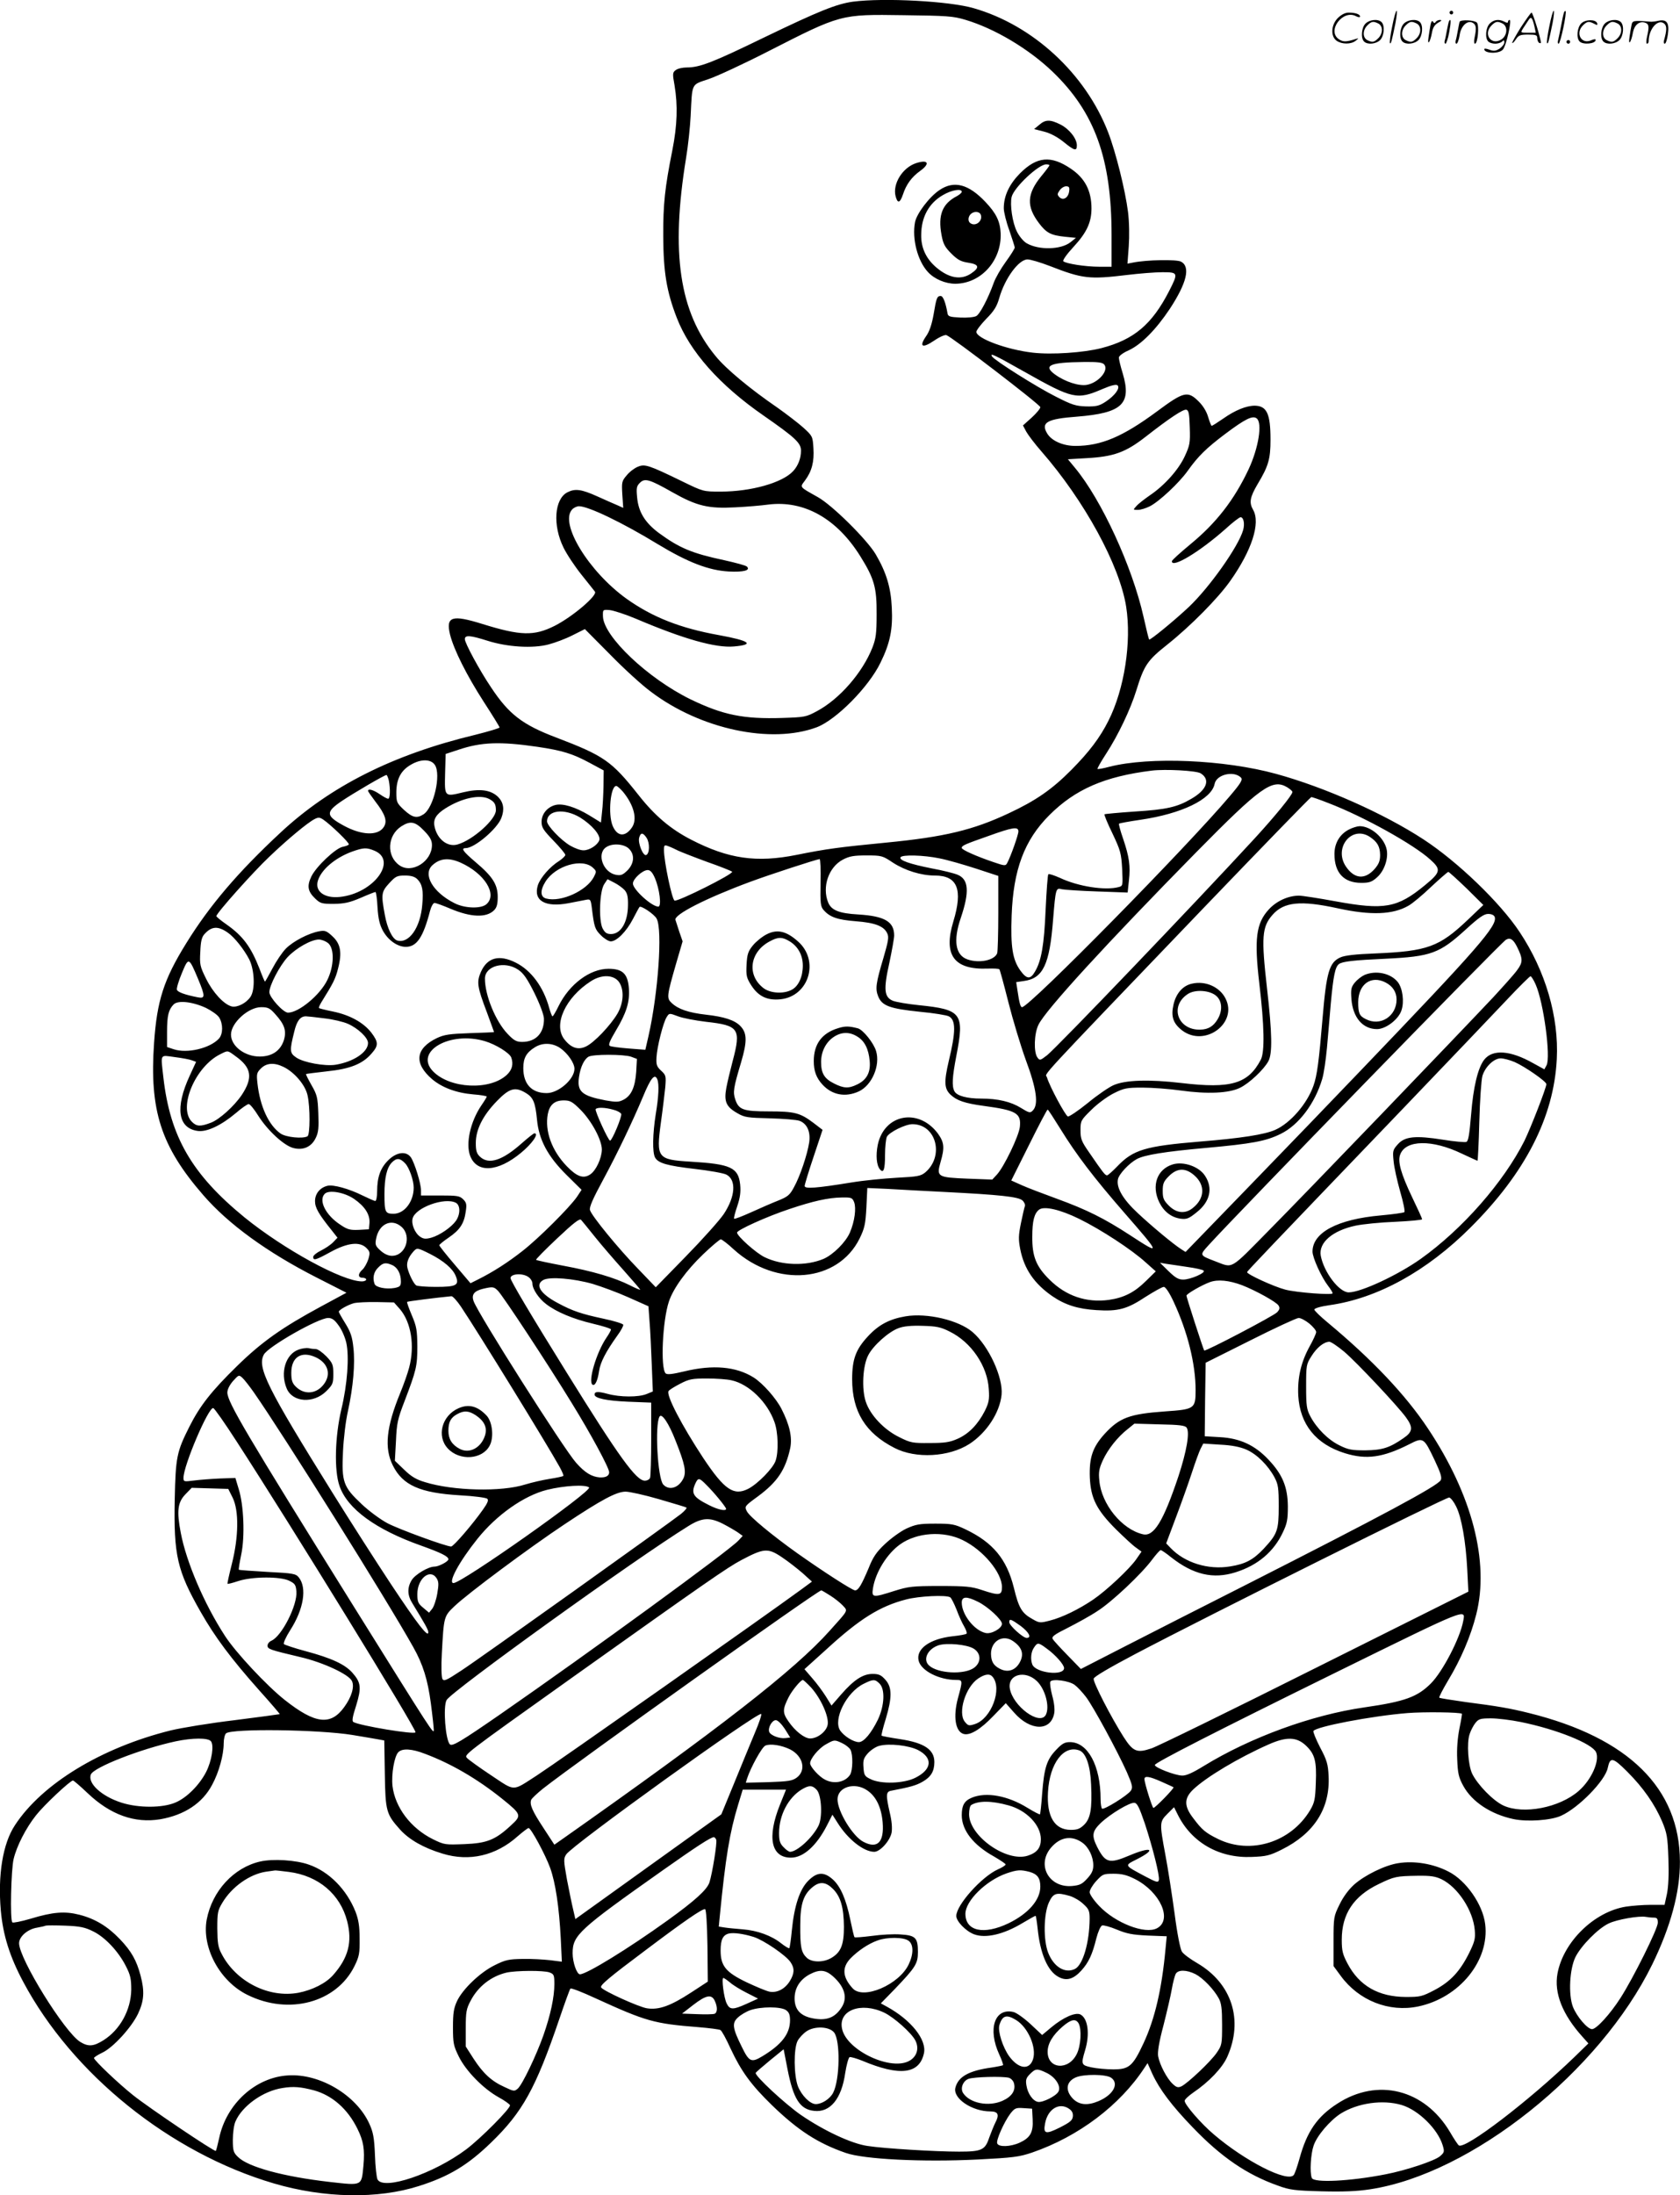 <svg version="1.0" xmlns="http://www.w3.org/2000/svg"
  viewBox="0 0 919.591 1200.752"
 preserveAspectRatio="xMidYMid meet">
<g transform="translate(-0.556,1200.903) scale(0.1,-0.1)"
fill="#000000" stroke="none">
<path d="M4675 12000 c-92 -13 -186 -51 -485 -195 -284 -138 -354 -165 -425
-165 -23 0 -50 -6 -60 -14 -18 -13 -19 -19 -7 -85 18 -108 15 -216 -12 -353
-41 -205 -51 -295 -50 -473 1 -193 18 -300 74 -444 72 -186 234 -368 475 -535
174 -121 205 -150 205 -192 0 -42 -16 -83 -43 -112 -59 -64 -231 -112 -397
-112 -95 0 -95 0 -210 56 -185 90 -205 96 -243 80 -18 -7 -46 -28 -61 -47 -27
-31 -28 -38 -24 -106 l5 -72 -31 14 c-17 7 -67 29 -111 49 -87 39 -121 44
-164 22 -71 -37 -81 -180 -21 -302 18 -37 62 -103 98 -148 35 -44 69 -86 74
-93 16 -20 -123 -138 -220 -187 -113 -57 -187 -55 -396 10 -167 52 -201 41
-177 -58 21 -83 90 -221 184 -367 48 -74 87 -137 87 -141 0 -4 -60 -22 -132
-40 -451 -108 -796 -282 -1069 -537 -230 -214 -386 -396 -515 -605 -122 -197
-159 -312 -175 -542 -26 -371 37 -567 270 -835 137 -158 349 -312 620 -450
l163 -83 -139 -75 c-213 -115 -324 -193 -461 -327 -139 -136 -202 -216 -260
-331 -69 -137 -75 -166 -80 -396 -6 -307 13 -391 142 -617 78 -137 166 -255
319 -427 64 -71 115 -131 114 -132 -2 -1 -113 -16 -247 -33 -135 -16 -292 -42
-350 -56 -379 -94 -705 -292 -853 -519 -66 -100 -94 -271 -77 -466 12 -135 49
-252 122 -389 270 -507 805 -937 1373 -1104 276 -81 569 -86 794 -14 164 52
267 114 394 237 173 167 245 297 374 676 30 88 57 163 61 167 4 4 66 -20 137
-53 276 -126 320 -139 562 -158 61 -5 116 -12 122 -16 7 -3 32 -49 56 -102 58
-124 112 -198 226 -309 143 -138 251 -208 404 -261 100 -35 419 -51 723 -36
194 10 226 14 297 38 253 87 481 258 616 465 l16 24 26 -58 c39 -85 107 -175
220 -292 157 -164 298 -260 468 -320 65 -24 93 -27 239 -31 118 -3 194 0 265
11 555 84 1258 644 1545 1231 100 205 152 396 151 560 0 402 -281 679 -826
814 -104 26 -175 38 -346 60 -77 11 -142 21 -145 24 -3 3 19 45 48 94 70 116
124 242 154 361 73 287 -22 654 -264 1017 -123 185 -304 376 -549 580 -40 33
-73 65 -73 71 0 7 34 17 83 24 262 37 533 186 772 425 299 298 456 603 472
921 12 231 -62 483 -204 696 -107 161 -339 384 -526 506 -216 141 -540 285
-806 358 -284 78 -694 95 -913 39 -33 -9 -62 -14 -65 -12 -2 3 19 40 47 83 66
101 134 244 166 348 42 136 60 163 170 250 128 102 278 254 344 348 118 167
166 316 125 388 -23 40 -18 69 25 142 59 98 70 137 70 242 0 142 -20 185 -86
186 -47 0 -108 -25 -172 -70 -32 -22 -60 -40 -64 -40 -3 0 -11 21 -19 47 -8
29 -27 61 -51 85 -61 61 -82 56 -229 -53 -188 -139 -306 -189 -447 -189 -68 0
-131 28 -155 69 -35 59 0 79 163 91 248 20 301 69 251 237 -12 38 -21 77 -21
86 0 9 22 26 54 40 69 32 149 113 225 227 93 142 114 230 61 258 -25 13 -187
10 -262 -5 l-31 -6 7 94 c4 56 3 133 -4 189 -15 118 -67 328 -109 436 -124
320 -411 585 -735 678 -132 39 -492 58 -661 36z m614 -99 c161 -48 346 -158
478 -284 231 -222 323 -475 323 -894 l0 -173 -68 0 c-75 0 -182 17 -196 30 -5
5 19 39 57 80 71 77 97 133 97 209 0 97 -36 166 -114 218 -108 73 -185 66
-277 -26 -59 -60 -89 -123 -89 -191 0 -20 13 -74 30 -120 16 -47 30 -90 30
-95 0 -6 -22 -41 -49 -78 -27 -37 -57 -89 -66 -115 -31 -86 -76 -172 -96 -182
-11 -6 -50 -10 -87 -8 -58 3 -67 6 -70 23 -10 58 -24 95 -37 95 -20 0 -24 -9
-39 -100 -10 -56 -23 -95 -42 -121 -39 -57 -20 -67 45 -23 29 20 59 33 67 30
34 -13 514 -381 514 -394 0 -8 -21 -33 -47 -57 l-48 -43 18 -34 c10 -18 47
-67 83 -108 235 -269 428 -622 464 -850 30 -193 -10 -451 -97 -623 -46 -92
-105 -170 -202 -268 -107 -108 -195 -169 -345 -239 -194 -91 -350 -129 -671
-160 -257 -25 -325 -34 -489 -67 -220 -44 -373 -22 -577 83 -113 58 -200 132
-288 244 -148 187 -189 215 -451 315 -185 70 -259 127 -357 275 -64 95 -143
242 -143 263 0 24 30 21 125 -9 107 -34 247 -43 333 -20 35 9 94 31 131 50
l68 34 138 -139 c75 -77 176 -169 224 -204 271 -205 657 -287 907 -194 106 40
284 219 349 353 53 108 68 183 62 301 -5 111 -30 193 -88 292 -48 81 -238 269
-317 313 -103 58 -99 52 -70 91 37 50 51 102 46 177 -4 64 -5 66 -54 111 -28
25 -93 75 -144 111 -146 100 -282 212 -338 282 -198 240 -246 564 -161 1083
11 66 22 170 25 230 9 183 2 169 97 201 45 15 192 83 327 152 400 204 396 203
740 198 238 -3 272 -5 339 -25z m461 -796 c0 -3 -20 -30 -45 -60 -79 -97 -82
-165 -12 -257 40 -53 65 -66 142 -74 l60 -6 -30 -24 c-52 -41 -172 -44 -239
-6 -18 10 -41 38 -54 64 -25 49 -39 148 -29 190 13 52 147 178 189 178 10 0
18 -2 18 -5z m108 -141 c-4 -36 -32 -54 -53 -34 -13 14 -13 18 1 38 8 12 24
22 35 22 16 0 20 -6 17 -26z m-106 -410 c180 -70 216 -74 423 -49 66 8 153 15
193 15 87 0 88 -3 37 -103 -94 -183 -193 -266 -370 -312 -97 -25 -273 -37
-376 -25 -142 16 -309 78 -309 114 0 8 24 40 54 71 43 43 58 68 71 113 31 109
107 212 155 212 16 0 70 -16 122 -36z m-140 -578 c266 -150 288 -155 428 -95
49 21 76 27 83 20 15 -15 -15 -56 -65 -89 -35 -23 -51 -27 -107 -26 -57 2 -77
8 -167 54 -104 52 -335 198 -348 219 -14 22 11 10 176 -83z m438 39 c26 -32
-31 -99 -95 -111 -43 -8 -120 17 -175 57 -67 49 -27 66 156 68 78 1 104 -2
114 -14z m468 -344 c3 -86 0 -98 -27 -157 -34 -74 -111 -160 -191 -214 -30
-21 -64 -47 -74 -59 -19 -21 -19 -21 8 -21 15 0 44 9 66 20 51 26 160 128 207
194 57 80 101 123 203 200 113 85 153 104 175 86 31 -26 10 -159 -44 -276 -80
-170 -178 -296 -322 -414 -54 -45 -99 -85 -99 -91 0 -40 152 51 295 178 38 35
75 63 81 63 17 0 24 -36 14 -71 -26 -90 -184 -313 -297 -420 -81 -76 -212
-183 -217 -178 -3 2 -16 58 -31 124 -62 276 -231 642 -376 816 l-38 46 102 6
c147 8 213 31 322 116 132 103 206 152 224 149 13 -3 17 -21 19 -97z m-2831
-355 c133 -75 196 -90 343 -82 63 3 144 10 180 15 196 25 376 -76 505 -283 76
-122 90 -171 89 -316 0 -106 -4 -134 -23 -183 -54 -137 -180 -282 -304 -348
-59 -32 -68 -33 -188 -37 -214 -7 -326 16 -504 102 -233 114 -475 343 -479
453 -1 38 -1 38 37 35 20 -2 86 -23 145 -48 261 -111 436 -160 535 -151 115
10 88 31 -82 62 -212 38 -364 98 -506 199 -206 148 -368 411 -298 488 9 10 26
18 38 18 51 0 237 -89 432 -208 164 -99 278 -143 388 -149 81 -4 120 6 99 27
-6 6 -62 21 -125 35 -174 37 -244 66 -356 148 -77 57 -113 116 -120 196 -5 50
-3 61 15 79 27 27 52 20 179 -52z m-739 -1392 c135 -20 191 -37 284 -87 l78
-42 -1 -85 c-1 -47 -4 -111 -8 -142 l-6 -58 -65 40 c-75 45 -144 66 -184 56
-44 -11 -76 -49 -76 -92 0 -31 9 -45 65 -103 36 -37 65 -72 65 -78 0 -6 -15
-20 -32 -32 -51 -31 -104 -92 -118 -133 -27 -85 39 -124 169 -99 36 7 78 15
93 18 25 5 27 3 33 -43 13 -107 17 -118 50 -151 18 -18 42 -33 54 -33 32 0 85
53 121 122 18 35 34 64 36 66 7 10 82 -40 94 -64 33 -61 8 -410 -45 -643 l-17
-74 -91 7 c-50 4 -96 10 -103 14 -10 5 -1 27 31 81 60 100 78 159 73 233 -6
81 -34 108 -112 108 -101 0 -214 -84 -273 -204 -15 -31 -30 -56 -33 -56 -3 0
-11 20 -18 45 -31 115 -99 207 -184 249 -90 45 -155 28 -190 -51 -24 -55 -21
-80 33 -222 21 -58 39 -106 39 -107 0 -1 -60 -4 -132 -6 -113 -4 -140 -8 -181
-27 -118 -57 -127 -138 -26 -225 55 -46 132 -75 225 -83 41 -3 74 -9 74 -12 0
-3 -14 -26 -30 -49 -60 -89 -86 -208 -61 -275 37 -96 151 -89 278 16 61 50
101 107 74 107 -5 0 -36 -25 -70 -55 -106 -94 -180 -118 -228 -73 -18 17 -23
32 -23 75 0 74 39 151 116 230 69 71 100 79 159 43 40 -24 51 -53 60 -145 10
-109 58 -200 161 -302 l83 -82 -25 -38 c-39 -57 -209 -227 -299 -297 -79 -62
-160 -114 -242 -155 l-42 -21 -85 100 c-48 56 -86 104 -86 108 1 4 24 23 52
42 60 41 84 76 93 142 6 39 4 49 -14 67 -19 19 -33 21 -126 21 l-105 0 0 29
c0 37 -35 149 -55 179 -26 37 -79 30 -125 -16 -42 -42 -60 -92 -60 -169 0 -30
-5 -53 -10 -53 -6 0 -37 14 -70 30 -72 36 -160 61 -192 53 -41 -10 -68 -43
-68 -84 0 -36 19 -70 94 -163 l29 -37 -23 -24 c-13 -14 -43 -34 -67 -46 -23
-11 -43 -27 -43 -35 0 -22 15 -17 97 28 92 50 158 57 194 21 20 -20 21 -26 11
-61 -7 -21 -21 -47 -32 -57 -26 -23 -26 -45 0 -45 11 0 20 -4 20 -10 0 -5 -10
-10 -23 -10 -107 0 -427 175 -644 351 -287 235 -406 440 -443 764 -15 134 -21
123 62 112 40 -5 83 -13 95 -18 l22 -8 -35 -76 c-81 -175 -65 -287 44 -302 50
-7 128 30 209 98 31 27 63 49 70 49 7 0 31 -29 53 -65 52 -81 139 -161 190
-175 55 -15 101 6 124 55 15 30 17 57 14 134 -3 87 -7 102 -37 154 -18 32 -32
59 -30 61 2 2 54 8 114 15 126 13 195 40 244 97 39 44 39 62 -1 115 -43 55
-117 96 -209 115 -40 8 -75 17 -77 19 -3 2 4 18 14 34 63 101 76 126 90 182
23 88 14 136 -31 177 -32 30 -41 33 -73 27 -58 -11 -141 -54 -181 -94 -20 -20
-53 -69 -74 -109 -21 -39 -39 -72 -41 -72 -2 0 -16 33 -31 73 -46 117 -90 176
-176 237 -33 23 -59 44 -59 48 0 16 202 242 289 324 98 94 211 188 249 207 19
10 28 10 47 -3 40 -27 145 -128 140 -136 -2 -4 -18 -10 -34 -13 -39 -8 -145
-108 -171 -162 -25 -52 -20 -82 21 -121 28 -27 37 -29 102 -29 58 1 86 7 147
33 41 18 77 32 81 32 3 0 9 -38 11 -84 4 -63 12 -95 29 -127 29 -53 80 -89
126 -89 60 0 95 52 133 198 6 23 17 42 24 42 8 0 46 -14 86 -31 113 -48 198
-51 240 -9 15 15 20 34 20 73 0 68 -28 112 -122 191 -68 58 -81 76 -53 76 48
0 172 105 195 165 18 47 12 85 -18 115 -40 39 -101 47 -192 25 -102 -25 -101
-25 -98 102 l3 108 70 23 c125 42 227 46 433 16z m-562 -99 c35 -53 -6 -233
-62 -270 -37 -24 -61 -18 -107 24 -40 38 -42 42 -42 98 1 73 26 119 81 150 55
32 109 30 130 -2z m4192 -46 c54 -34 34 -90 -51 -139 -78 -46 -136 -59 -311
-70 -88 -6 -162 -13 -165 -15 -2 -3 17 -50 44 -105 44 -93 48 -108 53 -194 4
-91 4 -93 -19 -99 -73 -20 -222 3 -321 50 -32 14 -61 24 -64 20 -4 -3 -10 -91
-15 -194 -8 -191 -23 -279 -58 -338 -25 -44 -45 -43 -80 5 -43 60 -54 129 -48
300 9 253 70 414 206 550 142 142 303 212 561 244 74 9 245 0 268 -15z m220
-23 c11 -11 2 -28 -61 -102 -231 -274 -1097 -1154 -1137 -1154 -9 0 -15 24
-25 91 l-7 46 41 6 c106 14 142 89 161 337 14 170 15 174 48 165 15 -3 102 -9
194 -12 l166 -6 7 66 c9 79 2 129 -32 229 -15 43 -25 80 -22 82 2 2 55 12 117
21 226 33 389 112 406 196 10 52 105 74 144 35z m-4664 -17 c9 -47 7 -99 -4
-99 -5 0 -26 11 -46 25 -35 24 -64 32 -64 18 0 -3 18 -29 40 -58 55 -71 67
-108 46 -140 -32 -49 -122 -45 -219 8 -99 54 -100 74 -10 135 64 43 233 142
244 142 3 0 9 -14 13 -31z m4917 -36 c16 -10 29 -21 29 -26 0 -16 -94 -131
-205 -252 -336 -365 -1083 -1144 -1138 -1188 -38 -29 -40 -30 -53 -12 -21 29
-18 131 6 179 38 80 377 449 865 945 351 356 415 402 496 354z m-3636 -24 c61
-74 81 -152 49 -197 -37 -53 -80 -49 -105 10 -26 63 -12 218 20 218 5 0 21
-14 36 -31z m-732 -40 c29 -16 37 -28 37 -62 0 -50 -126 -163 -210 -187 -55
-16 -112 29 -126 99 -8 39 9 66 59 98 90 57 189 78 240 52z m4595 -23 c191
-73 466 -226 557 -309 60 -54 57 -69 -31 -141 -150 -123 -220 -136 -488 -87
-92 17 -183 31 -200 31 -58 0 -123 -29 -165 -75 -70 -76 -81 -161 -52 -408 27
-226 30 -371 8 -414 -69 -132 -163 -160 -433 -128 -179 21 -309 17 -374 -12
-25 -11 -88 -54 -140 -97 -52 -42 -101 -75 -109 -74 -13 3 -100 164 -115 215
-8 25 -83 -55 859 927 319 332 584 605 588 605 4 1 47 -14 95 -33z m-4098 -78
c65 -40 115 -98 106 -125 -10 -27 -55 -56 -88 -55 -16 0 -48 12 -72 26 -51 30
-126 109 -126 132 0 62 94 73 180 22z m-853 -73 c33 -34 43 -53 43 -78 0 -90
-110 -159 -178 -111 -72 50 -67 163 10 213 50 32 76 27 125 -24z m3253 -4 c0
-18 -42 -137 -61 -172 -9 -17 -13 -17 -77 5 -94 32 -172 67 -172 77 0 13 17
20 145 65 136 49 165 53 165 25z m-2035 -35 c18 -28 17 -87 -3 -94 -17 -5 -45
65 -38 94 8 31 21 30 41 0z m-98 -58 c34 -32 31 -81 -7 -120 -26 -25 -36 -29
-63 -24 -70 13 -106 114 -55 150 33 24 97 20 125 -6z m271 -12 c15 -7 86 -35
157 -61 72 -25 134 -50 138 -54 11 -11 -297 -165 -315 -158 -14 5 -58 214 -58
276 0 28 2 30 25 21 14 -5 37 -16 53 -24z m-1663 0 c129 -54 -5 -234 -189
-253 -85 -9 -139 31 -120 90 19 60 94 124 187 158 63 22 78 23 122 5z m2839
-66 c67 -43 154 -70 229 -70 124 0 154 -76 101 -251 -56 -184 3 -265 188 -258
32 1 61 0 64 -4 3 -3 25 -84 49 -179 24 -95 67 -238 96 -318 59 -158 70 -243
38 -275 -14 -15 -20 -14 -65 14 -55 34 -126 51 -218 51 -77 0 -133 15 -146 40
-15 28 -12 77 10 192 46 235 30 255 -205 279 -60 6 -124 17 -142 24 -48 20
-52 62 -19 209 14 67 26 133 26 148 0 76 -52 106 -195 115 -107 6 -148 23
-166 65 -35 85 2 194 80 235 36 19 60 23 129 23 83 0 88 -1 146 -40z m254 24
c42 -8 132 -34 200 -56 l122 -40 0 -203 c0 -112 -3 -211 -6 -220 -15 -39 -98
-56 -162 -34 -67 23 -80 103 -37 228 48 142 43 210 -17 235 -18 8 -82 24 -142
35 -121 24 -181 45 -171 61 9 15 126 12 213 -6z m-2620 -24 c130 -59 201 -172
141 -226 -29 -27 -120 -24 -176 5 -119 60 -175 158 -120 208 42 38 90 42 155
13z m1969 -109 c-2 -116 0 -131 18 -151 34 -38 75 -52 175 -60 106 -8 154 -27
172 -66 10 -20 6 -43 -20 -132 -43 -144 -46 -172 -29 -214 21 -51 64 -66 226
-83 77 -7 149 -19 160 -25 39 -20 39 -83 0 -244 -27 -116 -25 -152 10 -185 34
-32 78 -47 181 -61 179 -24 206 -40 198 -115 -6 -51 -86 -217 -125 -260 l-26
-28 -135 5 c-166 7 -171 10 -148 91 23 79 20 107 -14 155 -106 143 -295 108
-330 -62 -11 -56 -7 -110 12 -133 20 -24 28 -1 28 78 0 44 5 89 10 100 14 26
102 69 140 69 130 0 176 -174 70 -264 -25 -20 -41 -23 -156 -29 -71 -4 -183
-15 -249 -26 -191 -31 -255 -36 -255 -19 0 7 22 80 49 160 l49 147 -51 39
c-72 54 -102 62 -244 62 -140 0 -164 9 -183 66 -13 39 -10 62 32 202 34 115
33 160 -3 198 -31 33 -90 52 -190 63 -95 11 -151 30 -187 64 -28 26 -27 37 24
214 l36 123 -18 52 c-9 29 -19 58 -21 65 -11 28 164 118 410 209 105 39 360
122 379 124 4 0 7 -58 5 -129z m-1244 80 c18 -17 18 -20 3 -49 -39 -75 -179
-139 -260 -118 -33 8 -35 44 -5 92 55 89 205 132 262 75z m337 -54 c26 -60 38
-157 19 -157 -36 0 -139 94 -139 126 0 26 53 74 81 74 14 0 26 -13 39 -43z
m4443 -57 l92 -91 -86 -82 c-155 -147 -220 -171 -504 -183 -109 -4 -170 -11
-193 -22 -60 -27 -76 -80 -97 -332 -20 -237 -30 -314 -50 -370 -35 -99 -126
-204 -209 -241 -59 -26 -188 -46 -411 -64 -302 -25 -367 -45 -454 -136 -26
-27 -51 -49 -56 -49 -11 1 -22 15 -96 123 -44 63 -49 76 -49 124 0 52 2 55 60
112 33 33 88 73 122 90 56 28 70 31 157 31 53 0 148 -7 211 -16 144 -20 262
-15 323 15 50 24 130 99 155 145 23 41 21 154 -7 398 -32 281 -28 337 30 403
62 71 154 80 356 36 183 -40 303 -35 388 14 22 12 78 59 125 104 47 44 89 80
93 81 4 0 49 -41 100 -90z m-5743 50 c27 -27 34 -61 27 -139 -10 -127 -74
-216 -138 -196 -26 9 -54 67 -67 140 -21 113 -19 126 24 173 35 38 43 42 86
42 34 0 54 -6 68 -20z m1134 -59 c15 -17 20 -36 19 -84 -1 -93 -39 -157 -93
-157 -23 0 -33 7 -46 31 -22 44 -17 203 9 242 l18 27 37 -19 c20 -10 46 -29
56 -40z m4763 -147 c18 -46 -92 -172 -726 -833 -145 -152 -422 -439 -615 -638
l-351 -362 -25 16 c-41 26 -159 124 -236 196 -82 76 -119 140 -109 186 6 29
62 88 103 110 42 23 154 41 377 61 255 23 330 37 411 77 98 48 187 165 227
300 9 29 20 106 26 170 6 65 15 174 21 243 14 152 24 201 45 216 19 14 80 21
255 29 250 12 295 29 439 160 72 66 100 85 122 85 18 0 32 -6 36 -16z m-6935
-86 c37 -25 90 -93 118 -147 29 -58 33 -165 7 -204 -23 -35 -73 -60 -103 -53
-43 11 -103 76 -140 151 -34 68 -36 79 -32 148 2 57 8 81 23 97 39 43 74 45
127 8z m7057 -77 c33 -66 33 -85 2 -127 -15 -22 -75 -88 -131 -149 -210 -223
-1021 -1066 -1221 -1268 -228 -231 -200 -215 -304 -176 -84 32 -84 32 -35 86
151 167 1603 1658 1629 1672 23 13 40 2 60 -38z m-6508 20 c36 -29 34 -126 -4
-203 -40 -82 -156 -178 -215 -178 -26 0 -102 84 -102 112 0 37 56 144 100 192
46 49 129 96 171 96 15 0 37 -9 50 -19z m-711 -197 c40 -96 39 -108 -2 -100
-71 14 -109 28 -114 41 -3 7 9 48 27 91 37 89 38 89 89 -32z m1752 51 c29 -19
50 -50 89 -128 30 -61 51 -118 52 -139 2 -79 -44 -128 -119 -128 -31 0 -45 7
-80 44 -66 69 -124 211 -124 302 0 70 108 99 182 49z m551 -66 c30 -42 27
-115 -8 -175 -38 -64 -127 -158 -172 -179 -43 -21 -82 -8 -119 40 -61 80 7
228 146 317 59 38 123 36 153 -3z m5018 -14 c44 -98 84 -398 60 -443 l-12 -22
-62 34 c-124 70 -221 77 -267 19 -35 -45 -60 -150 -72 -301 -9 -108 -15 -145
-26 -149 -8 -3 -65 2 -127 12 -152 24 -210 18 -248 -25 -28 -31 -29 -37 -23
-94 3 -34 20 -108 36 -165 17 -58 27 -108 23 -112 -5 -4 -63 -12 -129 -18
-238 -21 -374 -94 -374 -198 0 -33 48 -139 85 -187 14 -18 25 -36 25 -41 0
-11 -198 4 -259 20 -62 16 -213 85 -209 96 3 8 107 117 853 894 253 264 512
535 575 602 63 67 119 122 123 122 4 1 17 -19 28 -44z m-7278 -129 c30 -15 63
-38 72 -52 22 -35 22 -90 -1 -116 -49 -53 -174 -83 -248 -58 l-36 12 0 83 c0
89 8 121 36 150 24 24 103 15 177 -19z m379 -34 c52 -57 63 -92 47 -144 -19
-57 -65 -88 -132 -88 -82 0 -157 57 -157 120 0 64 95 150 165 150 37 0 48 -5
77 -38z m2358 -42 c181 -20 193 -38 146 -215 -13 -49 -29 -116 -35 -148 -13
-73 -1 -102 61 -137 39 -23 56 -25 178 -28 74 -2 148 -8 163 -14 41 -16 60
-60 52 -117 -10 -67 -51 -188 -83 -245 -23 -44 -35 -53 -87 -74 -33 -13 -100
-42 -148 -64 -49 -22 -90 -38 -93 -35 -3 2 5 33 17 68 16 48 20 78 16 119 -10
93 -52 112 -272 125 -181 11 -188 20 -162 213 10 70 20 157 24 193 5 63 4 67
-23 92 -24 22 -27 33 -25 72 3 58 37 192 56 221 14 22 14 22 62 4 26 -10 95
-23 153 -30z m-2090 19 c47 -5 105 -19 130 -30 56 -25 110 -76 110 -105 0 -50
-79 -103 -178 -119 -58 -9 -174 12 -214 39 -37 25 -38 37 -12 141 14 60 33 85
64 85 8 0 54 -5 100 -11z m880 -125 c60 -18 134 -64 144 -89 13 -36 5 -68 -24
-95 -93 -87 -313 -76 -405 20 -103 108 94 221 285 164z m411 -37 c41 -28 79
-82 79 -114 0 -57 -87 -133 -152 -133 -82 0 -128 49 -128 137 0 55 17 85 64
114 42 26 95 24 137 -4z m-1775 -46 c87 -62 95 -117 33 -211 -42 -62 -122
-134 -169 -152 -58 -22 -78 -21 -104 5 -77 77 19 303 156 370 42 21 38 22 84
-12z m2164 -2 l32 -12 -4 -71 c-6 -84 -27 -130 -69 -152 -27 -14 -40 -14 -98
-4 -131 25 -158 48 -146 129 8 54 28 96 52 110 24 14 192 14 233 0z m4836 -29
c55 -24 174 -106 174 -121 0 -20 -85 -238 -120 -310 -114 -226 -339 -483 -568
-646 -124 -88 -327 -183 -394 -183 -52 0 -136 110 -153 201 -12 71 64 137 191
164 38 8 135 18 217 21 81 4 147 10 147 14 0 4 -25 59 -55 121 -61 128 -80
195 -65 233 30 81 175 83 337 5 45 -21 84 -39 86 -39 2 0 7 96 10 213 3 118
11 230 17 251 15 50 63 96 100 96 16 0 50 -9 76 -20z m-6740 -26 c61 -29 121
-100 133 -156 15 -66 14 -215 0 -224 -25 -15 -118 -6 -148 15 -65 46 -112 148
-126 273 -6 53 -4 60 19 83 30 30 72 33 122 9z m2048 -70 c10 -26 7 -94 -9
-189 -17 -107 -19 -208 -4 -237 17 -31 64 -45 219 -63 79 -9 157 -23 172 -31
55 -29 49 -120 -15 -216 -23 -34 -116 -138 -207 -231 l-165 -169 -97 101
c-108 111 -253 288 -263 321 -5 15 15 61 73 168 78 144 163 323 217 452 43
104 65 130 79 94z m-420 -166 c61 -62 116 -165 116 -217 -1 -48 -32 -115 -64
-136 -37 -25 -73 -12 -128 45 -82 85 -121 192 -104 285 10 51 37 75 87 75 35
0 47 -6 93 -52z m179 1 c21 -5 40 -16 43 -23 5 -14 -50 -146 -61 -146 -10 0
-84 163 -79 172 7 11 52 10 97 -3z m2447 -105 c87 -141 182 -266 352 -461 198
-227 199 -231 32 -122 -144 94 -241 142 -403 201 -74 27 -161 60 -192 74 l-58
26 97 194 c53 107 99 194 102 194 3 0 34 -48 70 -106z m-3586 -189 c22 -24 46
-92 46 -132 0 -77 -51 -143 -110 -143 -46 0 -50 8 -50 108 0 89 13 145 41 173
26 26 45 24 73 -6z m2956 -156 c297 -15 400 -26 422 -46 10 -9 16 -23 14 -30
-3 -7 -13 -50 -22 -94 -14 -68 -14 -91 -4 -142 21 -108 76 -189 176 -258 70
-48 141 -70 241 -76 120 -8 169 6 270 73 46 29 90 54 99 54 9 0 30 -30 54 -82
76 -163 120 -339 120 -483 0 -101 -6 -105 -166 -116 -196 -14 -250 -34 -332
-123 -66 -73 -85 -130 -81 -239 5 -113 37 -177 143 -283 45 -44 94 -90 111
-101 l29 -21 -29 -42 c-37 -53 -163 -171 -235 -220 -78 -53 -170 -98 -237
-115 -54 -14 -58 -14 -96 8 -58 32 -75 60 -102 172 -39 156 -114 247 -265 319
-59 28 -74 31 -165 31 -87 0 -107 -4 -158 -27 -32 -15 -84 -53 -117 -84 -47
-44 -66 -72 -90 -133 -39 -92 -56 -121 -74 -121 -15 0 -176 104 -316 203 -139
99 -261 200 -276 229 -14 27 -14 28 60 82 107 79 151 145 177 264 12 59 -3
127 -48 215 -29 57 -102 140 -153 172 -95 59 -221 71 -378 33 -67 -16 -95 -19
-103 -11 -29 29 -17 289 18 393 24 72 95 170 187 258 47 45 91 82 97 82 6 0
39 -25 72 -56 233 -210 569 -180 688 61 27 56 32 77 37 170 l5 106 111 -5 c61
-4 203 -11 316 -17z m-3236 -38 c59 -41 87 -85 84 -131 l-3 -35 -55 -3 c-48
-2 -62 1 -103 29 -79 52 -119 132 -84 168 22 23 107 9 161 -28z m2737 -18 c12
-33 3 -104 -23 -165 -23 -54 -92 -122 -145 -145 -96 -40 -228 -36 -321 9 -47
22 -152 116 -152 135 0 14 163 88 287 129 128 43 212 62 286 63 53 1 58 -1 68
-26z m-2180 -3 c25 -14 25 -63 0 -99 -26 -36 -89 -79 -135 -92 -30 -8 -42 -7
-60 5 -29 19 -50 69 -42 100 15 60 176 118 237 86z m3412 -88 c120 -59 287
-168 365 -239 l54 -48 -52 -51 c-63 -63 -121 -93 -204 -105 -123 -17 -236 21
-326 111 -73 72 -95 127 -94 235 0 86 11 128 38 148 28 20 115 0 219 -51z
m-2652 -97 c35 -44 106 -126 157 -183 50 -56 92 -105 92 -107 0 -3 -26 8 -57
24 -84 42 -203 77 -365 107 -79 15 -145 29 -148 32 -3 2 49 55 115 117 90 85
123 110 131 102 6 -7 40 -48 75 -92z m-1057 53 c57 -52 22 -158 -53 -158 -20
0 -42 10 -62 28 -28 25 -31 33 -25 64 15 83 85 115 140 66z m156 -148 c73 -37
124 -80 140 -120 21 -51 4 -60 -109 -60 -53 0 -101 4 -107 8 -14 9 -39 59 -48
95 -7 28 4 58 32 90 20 22 22 22 92 -13z m-207 -61 c29 -13 47 -48 47 -89 0
-25 -5 -30 -35 -36 -46 -8 -102 3 -109 22 -12 32 -5 66 19 89 27 28 42 30 78
14z m4352 -10 c44 -6 84 -15 89 -20 13 -12 -72 -49 -112 -49 -26 0 -43 10 -80
46 l-47 46 35 -6 c19 -3 71 -10 115 -17z m-3607 -55 c12 -8 22 -24 22 -36 0
-30 35 -82 75 -112 57 -44 149 -82 255 -107 55 -13 100 -27 100 -32 0 -4 -11
-25 -25 -45 -55 -81 -102 -240 -76 -257 14 -8 28 22 36 76 7 47 37 105 100
193 20 27 34 54 32 59 -2 6 -50 21 -108 33 -121 26 -169 42 -249 85 -97 51
-128 101 -80 127 35 19 166 8 271 -22 46 -14 134 -46 194 -73 l110 -49 6 -84
c4 -47 9 -152 12 -233 l6 -149 -34 -14 c-44 -18 -145 -18 -214 1 -52 14 -71
13 -71 -4 0 -20 65 -34 183 -39 l127 -5 0 -198 c0 -108 -3 -204 -6 -213 -3 -9
-16 -16 -29 -16 -47 0 -140 128 -428 592 -194 312 -307 502 -307 516 0 24 66
29 98 6z m3907 -45 c74 -29 187 -91 199 -111 8 -13 6 -22 -8 -37 -17 -19 -395
-217 -399 -209 -6 10 -98 294 -97 300 0 10 84 58 128 74 44 16 105 10 177 -17z
m-4074 -30 c27 -27 273 -400 404 -614 105 -170 205 -355 205 -379 0 -20 -19
-30 -53 -28 -44 4 -80 26 -128 80 -67 75 -538 817 -561 884 -13 36 3 56 53 68
52 12 58 11 80 -11z m-203 -86 c94 -140 474 -757 542 -880 13 -24 22 -45 19
-47 -3 -3 -36 -10 -74 -16 -39 -6 -99 -20 -135 -31 -129 -41 -394 -35 -548 13
-48 14 -76 31 -114 68 l-51 49 6 108 c4 96 9 120 47 218 64 168 70 191 70 300
-1 88 -4 108 -30 169 -16 38 -28 71 -26 74 3 3 159 23 243 31 7 0 30 -25 51
-56z m-333 -15 c61 -72 82 -200 50 -320 -8 -31 -30 -93 -49 -139 -76 -185 -88
-300 -40 -396 54 -108 148 -150 367 -163 77 -4 144 -13 150 -19 8 -8 1 -24
-23 -58 -57 -81 -162 -203 -175 -203 -28 0 -285 94 -348 127 -38 20 -102 67
-142 105 -100 94 -110 120 -102 286 3 70 15 170 27 222 29 133 40 260 30 347
-6 59 -15 86 -44 133 -20 32 -36 61 -36 64 0 10 50 38 83 47 17 4 74 7 126 6
l93 -2 33 -37z m-336 -89 c17 -22 35 -64 42 -94 17 -76 6 -229 -27 -365 -35
-149 -40 -334 -10 -419 43 -125 198 -238 446 -326 109 -39 150 -59 150 -75 0
-12 -53 -40 -76 -40 -34 0 -106 -43 -125 -74 -25 -41 -24 -83 4 -127 71 -116
87 -145 87 -158 0 -32 -59 44 -205 264 -84 127 -226 349 -317 495 -362 581
-416 690 -378 760 24 44 298 200 352 200 21 0 35 -10 57 -41z m5314 10 c20
-17 37 -37 37 -46 0 -8 -16 -43 -35 -77 -48 -87 -68 -172 -63 -271 9 -157 97
-266 256 -315 117 -36 206 -24 351 49 78 40 80 38 140 -88 33 -70 40 -94 33
-108 -17 -32 -326 -197 -1067 -573 -231 -117 -529 -268 -661 -336 l-242 -124
-72 74 c-40 41 -77 81 -82 90 -7 13 8 24 84 62 51 26 124 66 161 91 79 50 241
203 299 281 21 28 42 52 47 52 5 0 30 -17 57 -39 121 -95 230 -121 353 -82
121 38 209 112 259 219 23 48 27 70 27 142 -1 105 -29 174 -106 255 -75 80
-157 117 -265 123 l-84 5 2 201 3 201 244 122 c135 68 254 123 265 123 12 0
38 -14 59 -31z m191 -154 c70 -60 290 -294 337 -358 41 -56 38 -80 -14 -115
-75 -52 -115 -65 -208 -66 -73 0 -93 3 -141 27 -62 30 -125 93 -160 159 -20
38 -23 57 -23 163 0 116 1 122 29 166 30 48 68 78 98 79 9 0 46 -25 82 -55z
m-5969 -222 c162 -232 729 -1136 873 -1394 53 -94 79 -178 96 -307 9 -68 16
-134 16 -145 0 -27 -3 -22 -440 678 -591 948 -689 1114 -690 1167 0 17 12 41
31 63 31 34 32 35 51 18 11 -10 39 -46 63 -80z m2615 66 c96 -21 197 -120 235
-229 20 -55 23 -162 6 -211 -13 -40 -97 -126 -149 -153 -80 -41 -131 -6 -247
168 -118 179 -204 344 -190 366 3 6 32 24 63 40 50 26 67 29 147 29 50 0 110
-4 135 -10z m-2712 -330 c300 -462 982 -1570 982 -1595 0 -15 -307 36 -340 56
-9 5 -5 28 15 90 30 98 27 126 -21 180 -41 46 -115 80 -257 118 -60 16 -113
34 -117 38 -5 5 10 38 34 76 74 115 93 232 47 289 -16 20 -30 23 -171 30 -84
5 -155 10 -157 12 -2 2 4 39 13 83 21 99 14 271 -14 359 l-18 60 -85 -3 c-46
-2 -110 -7 -141 -11 -56 -7 -58 -7 -58 15 0 67 138 390 163 381 7 -2 63 -82
125 -178z m2405 1 c52 -130 61 -174 42 -210 -26 -51 -78 -65 -109 -31 -31 34
-47 329 -20 372 12 20 51 -38 87 -131z m2798 70 c18 -26 0 -129 -45 -266 -83
-248 -135 -332 -195 -317 -115 27 -227 165 -238 294 -5 46 -1 66 19 110 28 61
81 128 136 171 l37 30 138 -4 c108 -2 140 -6 148 -18z m327 -120 c57 -25 118
-85 154 -152 20 -38 23 -57 23 -158 0 -132 -7 -151 -83 -233 -57 -60 -100 -83
-183 -96 -120 -20 -248 20 -325 100 l-25 26 54 144 c30 79 69 189 87 244 18
55 39 113 47 129 l15 29 93 -6 c63 -3 108 -12 143 -27z m-2956 -193 c42 -41
108 -122 108 -131 0 -14 -44 -5 -93 20 -88 44 -100 64 -75 119 15 32 21 32 60
-8z m-642 -14 c20 -18 -696 -523 -742 -523 -32 0 30 116 131 242 105 131 254
236 381 268 93 23 211 30 230 13z m-1951 -56 c35 -71 33 -214 -4 -361 -15 -59
-26 -109 -24 -110 2 -2 29 5 59 15 76 25 232 26 280 1 30 -15 35 -22 38 -58 6
-75 -80 -244 -136 -269 -12 -5 -22 -17 -22 -27 0 -19 11 -23 180 -63 125 -29
266 -95 282 -131 15 -31 -2 -87 -42 -142 -74 -103 -159 -93 -325 38 -99 78
-270 261 -328 351 -114 175 -212 405 -242 564 -23 119 -17 167 26 211 l34 35
100 -3 100 -3 24 -48z m2333 -8 c78 -23 147 -43 151 -46 4 -2 -9 -18 -30 -35
-65 -51 -1103 -792 -1203 -857 -82 -54 -95 -60 -103 -45 -5 10 -7 67 -3 138
11 204 11 204 70 260 72 69 410 320 601 447 203 135 285 179 335 179 21 0 103
-18 182 -41z m4364 -40 c30 -59 53 -193 61 -345 l6 -121 -839 -419 c-461 -231
-864 -428 -895 -438 -80 -27 -101 -19 -153 62 -67 105 -168 300 -164 319 2 11
86 60 228 135 399 210 1702 859 1718 856 9 -2 26 -24 38 -49z m-4013 -95 c29
-15 65 -36 80 -46 l28 -20 -23 -25 c-50 -55 -814 -611 -1303 -950 -217 -150
-264 -178 -277 -165 -24 24 -38 205 -18 242 25 47 1034 773 1324 952 74 46
116 49 189 12z m1312 -89 c112 -54 215 -178 215 -257 0 -46 -14 -48 -110 -16
-57 19 -87 22 -230 22 -151 0 -172 -3 -249 -27 -119 -38 -125 -37 -117 15 14
87 77 189 149 240 91 65 237 75 342 23z m-989 -94 c33 -22 83 -61 112 -86 l52
-47 -57 -42 c-198 -145 -1339 -947 -1450 -1019 -137 -88 -114 -88 -250 2 -65
43 -124 86 -131 94 -16 19 -26 12 588 449 720 512 838 594 914 634 123 65 145
67 222 15z m-1891 -114 c12 -19 13 -33 4 -85 -6 -35 -19 -72 -28 -83 l-17 -21
-32 27 c-28 23 -32 33 -32 75 0 84 69 141 105 87z m2156 -96 c24 -15 55 -40
68 -54 28 -31 33 -21 -72 -138 -192 -215 -604 -535 -1474 -1147 l-33 -23 -60
92 c-62 94 -76 128 -67 153 3 8 32 35 64 61 188 148 1502 1083 1524 1085 3 0
25 -13 50 -29z m656 -9 c6 -4 21 -34 34 -66 12 -33 31 -75 42 -93 11 -19 17
-37 13 -40 -4 -4 -38 -10 -76 -14 -125 -14 -202 -69 -186 -134 14 -55 112
-105 206 -105 35 0 36 -2 9 -100 -27 -101 -14 -181 30 -195 35 -11 93 24 163
97 l69 71 45 -51 c89 -102 201 -104 220 -5 4 21 0 59 -11 98 -9 35 -14 69 -10
76 11 17 102 5 133 -18 15 -11 43 -41 62 -66 41 -54 173 -298 224 -412 30 -69
33 -83 22 -100 -16 -25 -146 -106 -158 -99 -4 3 -8 26 -8 52 0 183 -70 312
-168 312 -29 0 -43 -8 -76 -43 -51 -53 -65 -98 -76 -239 -4 -60 -10 -111 -12
-113 -2 -2 -33 14 -69 36 -107 66 -225 88 -304 55 -41 -17 -55 -42 -55 -96 0
-82 63 -163 177 -226 34 -20 63 -39 63 -43 0 -5 -19 -17 -42 -27 -89 -40 -228
-195 -228 -255 0 -29 52 -83 97 -100 63 -24 162 -1 265 61 37 22 69 40 72 40
2 0 7 -30 11 -67 14 -140 55 -237 116 -268 43 -23 81 -11 123 35 41 45 61 89
83 178 9 35 23 66 31 69 7 3 44 -7 80 -22 55 -23 86 -29 170 -33 l104 -4 -7
-72 c-20 -217 -58 -380 -120 -513 -59 -126 -79 -143 -166 -143 -37 0 -91 5
-119 11 -56 12 -58 16 -35 93 27 89 16 174 -25 196 -27 14 -94 -15 -161 -71
l-49 -41 -64 60 c-36 33 -78 63 -94 66 -102 23 -141 -93 -77 -232 14 -30 23
-57 21 -59 -2 -2 -30 -8 -63 -13 -124 -17 -183 -50 -198 -111 -14 -58 91 -129
192 -129 42 0 50 -18 27 -61 -9 -18 -24 -56 -34 -83 -22 -67 -41 -76 -165 -76
-128 0 -410 17 -500 31 -87 12 -239 83 -366 170 -85 59 -253 214 -247 230 2 4
37 34 78 68 l75 61 21 -108 c32 -164 68 -221 146 -229 88 -10 150 66 170 207
7 45 18 84 24 87 6 2 38 -7 70 -20 205 -86 312 -73 337 41 16 74 -70 182 -203
255 l-33 18 75 77 c115 120 128 140 128 204 0 78 -13 91 -95 96 -37 3 -108 -1
-157 -8 -49 -6 -92 -10 -95 -7 -3 3 -13 46 -23 95 -23 113 -54 184 -97 222
-48 42 -85 40 -133 -8 -47 -47 -77 -138 -90 -271 -5 -51 -11 -95 -14 -98 -2
-3 -22 9 -44 26 -52 42 -131 71 -211 77 -36 3 -81 7 -99 10 l-32 5 5 52 c32
326 54 461 101 615 l25 82 118 0 119 0 -33 -82 c-72 -179 -49 -290 60 -290 68
0 140 65 197 176 l30 59 28 -44 c56 -90 143 -159 201 -159 32 0 86 60 95 105
4 25 1 64 -10 109 -22 96 -21 115 7 120 105 20 137 29 172 49 46 26 65 57 65
108 0 68 -55 105 -186 125 -54 8 -100 17 -103 19 -2 3 8 44 23 92 35 117 35
173 -2 214 -23 26 -36 32 -70 32 -53 0 -102 -32 -172 -112 l-53 -61 -31 50
c-17 27 -50 72 -74 99 l-43 50 123 111 c180 165 290 233 432 270 71 19 221 26
243 12z m151 -24 c54 -26 132 -98 132 -121 0 -25 -59 -58 -90 -50 -62 14 -130
101 -130 166 0 34 26 36 88 5z m2657 -105 c-17 -94 -113 -278 -177 -342 -74
-74 -142 -99 -364 -131 -287 -41 -624 -164 -880 -321 -60 -37 -96 -53 -118
-52 -39 1 -151 44 -149 58 1 13 334 183 999 510 716 352 702 346 689 278z
m-2422 -28 c46 -35 61 -65 32 -65 -20 0 -95 68 -95 86 0 21 10 17 63 -21z
m-43 -82 c50 -34 62 -71 38 -116 -24 -45 -67 -59 -111 -35 -34 18 -46 39 -47
81 0 70 65 108 120 70z m-216 -41 c42 -25 44 -75 4 -105 -54 -40 -203 -32
-249 14 -33 33 -4 90 55 109 45 14 153 4 190 -18z m402 -1 c46 -33 94 -87 94
-106 0 -45 -156 -27 -174 20 -11 29 -7 70 10 93 19 28 23 28 70 -7z m-297
-154 c54 -65 -7 -228 -96 -258 -34 -11 -38 -10 -56 12 -40 49 3 190 73 237 38
25 63 28 79 9z m242 -23 c46 -44 72 -141 49 -185 -33 -61 -181 48 -197 145
-12 76 83 102 148 40z m-1236 -35 c54 -60 99 -160 91 -204 -7 -37 -55 -75 -96
-75 -31 0 -83 41 -119 94 -33 47 -32 66 2 133 19 37 66 93 77 93 4 0 24 -19
45 -41z m375 21 c31 -31 27 -119 -8 -195 -37 -76 -78 -125 -105 -125 -30 0
-82 33 -103 64 -39 61 35 209 129 255 52 26 62 26 87 1z m3188 -165 c1 -1 -5
-38 -14 -81 -10 -52 -15 -110 -12 -169 3 -76 8 -98 33 -144 48 -88 152 -156
275 -182 76 -16 205 -7 260 18 96 43 242 192 256 262 13 61 27 59 107 -21 87
-87 150 -177 191 -273 26 -63 30 -84 34 -203 3 -86 0 -153 -8 -192 l-13 -60
-76 0 c-42 0 -103 -5 -136 -10 -174 -28 -342 -193 -374 -365 -20 -107 27 -225
136 -346 l33 -37 -77 -75 c-250 -241 -596 -505 -632 -483 -5 3 -27 36 -49 74
-139 233 -396 298 -617 154 -110 -71 -166 -153 -206 -299 -12 -43 -26 -84 -32
-91 -34 -42 -266 76 -437 222 -70 59 -160 163 -160 184 0 7 21 27 47 45 87 59
159 135 186 195 90 201 26 402 -164 513 -38 22 -76 50 -84 63 -9 14 -26 99
-40 208 -14 102 -36 245 -50 319 -33 177 -33 183 11 227 l36 36 19 -38 c75
-154 227 -242 407 -234 78 3 97 7 163 40 178 88 266 226 257 403 -3 63 -9 86
-46 155 -23 45 -40 86 -37 91 15 24 318 82 515 98 87 7 288 5 298 -4z m-3870
-103 c-22 -53 -73 -176 -112 -272 l-72 -175 -399 -286 -400 -287 -12 52 c-7
28 -22 102 -34 164 -19 106 -19 115 -4 138 33 51 1047 780 1067 768 4 -3 -11
-48 -34 -102z m4192 58 c197 -40 390 -118 412 -165 21 -47 -25 -151 -95 -212
-105 -92 -303 -130 -412 -80 -56 26 -141 113 -171 174 -22 46 -31 168 -14 217
6 19 20 46 31 60 18 23 28 26 86 26 36 0 109 -9 163 -20z m-4029 -37 l30 -48
-27 -3 c-32 -4 -81 15 -88 34 -8 22 15 64 36 64 11 0 30 -19 49 -47z m-2366
-34 c66 -11 132 -22 147 -25 l27 -5 3 -182 c3 -206 8 -221 84 -306 50 -55 129
-100 232 -131 147 -45 292 -11 410 94 29 25 56 46 61 46 13 0 92 -146 118
-218 29 -80 49 -213 58 -385 l6 -128 -63 8 c-35 4 -102 8 -150 7 -78 -1 -96
-5 -154 -34 -80 -39 -176 -131 -207 -197 -18 -39 -22 -66 -22 -143 0 -87 3
-101 32 -160 39 -79 133 -175 217 -222 33 -18 61 -38 63 -44 5 -16 -159 -181
-240 -242 -178 -133 -453 -226 -485 -164 -5 9 -12 69 -14 133 -4 97 -10 126
-31 172 -71 156 -271 275 -444 264 -179 -10 -339 -156 -378 -344 -8 -36 -16
-67 -18 -69 -6 -7 -368 237 -452 304 -82 65 -215 192 -215 204 0 4 20 17 45
29 60 28 160 138 196 213 33 70 37 122 14 209 -22 83 -50 133 -113 199 -67 70
-136 112 -223 134 -79 20 -144 15 -266 -22 -51 -15 -96 -24 -100 -20 -13 13
-7 287 7 346 17 72 68 171 123 240 43 55 187 190 202 190 4 0 40 -31 80 -69
125 -119 258 -166 398 -143 132 23 231 88 284 189 37 68 63 163 63 226 0 24 6
49 13 55 33 27 507 21 692 -9z m-775 -34 c18 -22 5 -107 -26 -168 -37 -72
-106 -141 -167 -167 -71 -31 -204 -31 -297 -1 -109 35 -186 106 -167 154 15
39 273 140 463 181 94 20 178 20 194 1z m5995 -25 c48 -46 58 -85 53 -203 -3
-90 -7 -108 -31 -149 -105 -176 -326 -245 -504 -158 -69 34 -88 50 -136 114
-51 66 -51 109 1 158 71 67 246 172 411 245 99 44 155 42 206 -7z m-2539 14
c19 -9 39 -25 45 -36 14 -27 13 -111 -2 -136 -26 -41 -88 -54 -138 -27 -32 16
-81 70 -81 89 0 25 46 81 85 103 48 27 48 27 91 7z m-285 -34 c71 -37 89 -114
36 -154 -25 -18 -45 -21 -154 -25 l-125 -3 7 23 c19 59 81 172 100 180 28 12
89 2 136 -21z m699 -3 c83 -43 78 -106 -14 -152 -63 -32 -190 -36 -246 -7 -32
15 -35 22 -38 64 -3 39 1 51 25 78 16 17 44 36 63 40 55 14 159 2 210 -23z
m-2698 -21 c144 -54 286 -137 421 -245 108 -87 109 -92 50 -146 -86 -80 -132
-98 -255 -103 -106 -4 -110 -4 -173 27 -121 60 -207 174 -221 291 -7 64 10
163 32 185 22 22 74 19 146 -9z m3583 18 c35 -14 59 -84 63 -186 6 -133 -3
-185 -38 -220 -23 -22 -37 -28 -73 -28 -89 0 -133 73 -125 207 9 158 87 260
173 227z m449 -171 c33 -15 63 -28 65 -30 6 -4 -100 -113 -110 -113 -6 0 -49
136 -49 158 0 19 27 15 94 -15z m-1888 -44 c27 -29 33 -153 9 -198 -33 -65
-117 -141 -155 -141 -6 0 -22 11 -35 25 -20 20 -25 34 -25 78 0 97 50 193 124
238 40 24 58 24 82 -2z m275 -2 c50 -33 79 -94 86 -176 9 -109 -29 -147 -106
-106 -58 30 -141 166 -141 232 0 67 93 96 161 50z m775 -83 c99 -27 177 -108
177 -185 0 -47 -21 -74 -71 -90 -116 -38 -322 107 -322 227 0 24 5 46 12 50
39 24 111 24 204 -2z m746 -99 c43 -131 82 -285 77 -309 -4 -16 -13 -13 -74
19 -118 63 -116 59 -47 94 111 56 80 72 -40 21 -111 -47 -132 -41 -177 47 -31
62 -27 85 19 130 54 51 160 114 185 111 16 -2 27 -26 57 -113z m-2346 -89 c6
-15 -21 -182 -37 -233 -13 -40 -79 -100 -229 -208 -217 -156 -444 -295 -480
-295 -17 0 -40 65 -40 115 0 99 33 129 495 455 183 129 261 180 278 180 4 0
10 -6 13 -14z m2004 -16 c35 -25 60 -77 60 -124 0 -27 -8 -45 -33 -72 -28 -31
-41 -37 -83 -41 -126 -11 -196 114 -116 209 50 59 113 70 172 28z m-288 -160
c42 -12 58 -34 58 -80 0 -73 -65 -148 -174 -201 -136 -65 -236 -43 -236 52 0
71 113 182 225 221 59 20 77 21 127 8z m576 -39 c138 -70 207 -223 121 -269
-65 -35 -228 28 -317 122 -29 30 -52 64 -52 75 0 12 16 39 36 61 35 38 39 40
95 40 46 0 73 -7 117 -29z m-1653 -54 c42 -42 59 -101 60 -207 0 -98 -16 -139
-68 -170 -43 -26 -107 -26 -135 0 -31 29 -37 60 -36 180 0 116 18 168 70 209
38 30 71 26 109 -12z m1298 -39 c22 -7 55 -26 73 -44 30 -27 34 -38 34 -80 -1
-129 -36 -250 -79 -274 -54 -28 -117 9 -148 88 -27 69 -25 211 4 275 24 52 41
57 116 35z m-1985 -272 l2 -196 -92 -60 c-112 -73 -176 -96 -241 -86 -45 7
-239 95 -251 114 -7 12 40 52 250 209 202 152 306 224 319 219 6 -1 11 -79 13
-200z m5180 154 c18 0 22 -6 22 -28 0 -33 -134 -302 -204 -411 -57 -89 -132
-171 -156 -171 -25 0 -84 69 -105 123 -25 67 -18 205 14 271 31 62 123 156
182 184 45 22 167 43 204 36 11 -2 30 -4 43 -4z m-8543 -75 c66 -32 139 -110
180 -191 25 -49 29 -70 29 -129 -2 -110 -61 -218 -151 -275 -55 -35 -84 -37
-128 -10 -86 53 -335 455 -335 540 0 36 47 77 98 85 20 4 42 8 47 11 6 2 54 2
108 0 80 -3 108 -9 152 -31z m3617 -31 c55 -18 177 -101 201 -138 23 -34 21
-62 -4 -103 -27 -44 -71 -66 -112 -58 -18 4 -73 27 -124 51 -115 55 -143 90
-143 174 0 60 13 85 45 93 27 6 79 -1 137 -19z m846 -20 c29 -20 29 -73 1
-131 -53 -110 -248 -194 -306 -130 -56 61 -60 114 -12 164 40 41 97 80 148 98
51 19 141 19 169 -1z m-1964 -174 c24 -9 26 -15 26 -64 0 -71 -21 -169 -60
-280 -39 -110 -115 -269 -140 -291 -18 -16 -22 -16 -72 8 -72 32 -118 75 -170
155 l-43 67 0 100 c0 89 3 106 27 151 41 78 112 133 195 153 52 12 206 13 237
1z m1551 -21 c65 -58 82 -119 46 -172 -36 -55 -82 -72 -156 -58 -68 13 -100
48 -100 109 0 57 29 103 83 132 54 28 86 25 127 -11z m1984 12 c42 -22 100
-82 128 -133 14 -26 18 -56 18 -144 0 -106 -1 -112 -30 -154 -33 -48 -158
-166 -193 -183 -18 -8 -27 -6 -48 14 -31 29 -70 103 -79 150 -4 23 4 76 29
169 19 75 40 165 46 200 6 36 16 72 21 82 13 24 60 23 108 -1z m-2546 -47 c16
-14 57 -39 91 -56 l61 -31 -64 -29 c-73 -33 -91 -33 -108 3 -15 30 -29 139
-18 139 4 0 21 -12 38 -26z m-85 -99 c16 -34 15 -64 -1 -71 -8 -3 -51 -4 -96
-2 l-82 3 62 48 c70 54 100 59 117 22z m390 -51 c16 -11 22 -25 22 -55 0 -74
-45 -133 -151 -197 -61 -37 -73 -31 -113 51 -51 103 -55 130 -21 161 15 14 45
32 68 40 58 20 166 20 195 0z m538 -14 c54 -26 149 -111 170 -152 21 -41 10
-85 -29 -109 -99 -62 -346 53 -372 172 -23 102 103 150 231 89z m721 -40 c66
-40 114 -151 93 -215 -20 -61 -79 -53 -130 16 -36 50 -64 139 -54 171 16 53
39 60 91 28z m343 -19 c17 -33 12 -121 -10 -166 -45 -93 -160 -84 -160 11 0
45 28 92 83 139 46 39 71 44 87 16z m-1339 -49 c35 -44 32 -258 -5 -330 -17
-33 -61 -62 -95 -62 -31 0 -78 47 -98 98 -22 59 -24 202 -2 247 8 16 30 40 49
53 44 30 124 27 151 -6z m1165 -222 c48 -24 79 -73 63 -102 -13 -24 -85 -60
-111 -56 -28 4 -57 45 -64 90 -5 30 -2 41 19 62 31 31 39 32 93 6z m352 -26
c45 -32 11 -94 -70 -128 -59 -25 -105 -21 -139 13 -44 45 -38 94 15 117 44 19
166 18 194 -2z m-560 0 c12 -4 25 -17 28 -31 10 -39 -12 -72 -63 -95 -77 -34
-180 -13 -216 43 -16 26 0 66 30 77 31 11 185 15 221 6z m-3803 -69 c100 -28
184 -102 237 -210 33 -66 41 -113 33 -201 -11 -113 -4 -110 -183 -90 -255 29
-449 82 -504 137 -25 24 -28 35 -28 94 0 36 6 81 14 99 36 85 151 168 258 184
60 10 101 6 173 -13z m5953 -80 c91 -27 197 -131 224 -219 11 -36 10 -40 -14
-61 -29 -25 -184 -77 -298 -99 -193 -38 -393 -48 -404 -20 -12 30 -6 131 10
177 18 54 89 137 148 175 93 58 230 78 334 47z m-1820 -21 c16 -11 22 -24 20
-42 -2 -21 -16 -32 -71 -60 -78 -39 -92 -35 -81 22 14 79 78 118 132 80z
m-200 -57 c4 -72 -13 -101 -71 -128 -51 -23 -115 -25 -123 -4 -7 17 37 116 72
163 24 30 30 33 72 30 l47 -3 3 -58z M5694 11326 l-28 -23 55 -14 c35 -9 72
-29 106 -56 60 -49 73 -52 73 -19 0 37 -41 89 -90 114 -56 28 -82 28 -116 -2z
M5021 11117 c-75 -24 -131 -114 -113 -182 11 -41 24 -37 40 10 18 55 47 95 94
129 56 40 45 64 -21 43z M5149 10970 c-55 -36 -126 -129 -135 -177 -17 -90 14
-210 70 -271 35 -39 96 -65 151 -65 140 1 253 126 248 275 -3 66 -24 110 -84
173 -92 97 -171 118 -250 65z m121 -10 c0 -5 -12 -16 -27 -24 -79 -41 -104
-103 -84 -211 9 -50 18 -67 54 -103 35 -35 53 -44 93 -50 59 -9 64 -26 15 -59
-55 -37 -120 -26 -189 32 -56 47 -85 107 -84 178 0 98 42 175 119 219 47 28
103 37 103 18z m104 -125 c13 -35 -30 -69 -59 -45 -14 12 -9 40 9 52 18 13 44
9 50 -7z M7390 7472 c-50 -25 -80 -74 -80 -134 0 -103 51 -158 147 -158 44 0
58 5 86 30 39 34 63 102 53 152 -13 64 -86 128 -148 128 -12 0 -39 -8 -58 -18z
m113 -40 c42 -28 56 -53 57 -99 0 -33 -7 -50 -30 -77 -53 -60 -111 -55 -157
13 -69 102 31 227 130 163z M6532 6629 c-51 -10 -89 -53 -103 -115 -15 -65 -2
-103 47 -141 125 -95 308 41 237 176 -32 62 -109 96 -181 80z m133 -69 c31
-29 33 -81 5 -127 -23 -38 -51 -55 -95 -56 -122 -3 -169 127 -69 194 40 28
124 22 159 -11z M4201 6898 c-25 -13 -58 -40 -75 -61 -26 -32 -31 -49 -34
-105 -3 -60 0 -72 26 -113 39 -60 87 -83 159 -76 157 16 216 212 96 317 -64
57 -114 68 -172 38z m127 -38 c46 -28 72 -76 72 -133 0 -61 -24 -113 -61 -132
-45 -24 -117 -19 -154 9 -93 71 -76 198 34 256 46 25 68 25 109 0z M4593 6385
c-89 -27 -133 -87 -133 -180 0 -55 14 -92 48 -129 53 -57 125 -70 198 -37 72
33 119 142 95 221 -13 44 -71 116 -99 124 -49 13 -71 13 -109 1z m104 -45 c41
-24 63 -68 69 -134 6 -62 -16 -104 -69 -129 -47 -23 -74 -21 -127 6 -52 26
-70 55 -70 117 0 57 26 108 69 137 42 28 86 29 128 3z M7474 6676 c-17 -8 -41
-27 -53 -42 -20 -25 -22 -37 -18 -91 8 -100 62 -163 140 -163 48 0 118 53 134
103 16 48 6 120 -20 154 -39 49 -120 66 -183 39z m116 -41 c39 -20 60 -53 60
-93 0 -92 -89 -149 -169 -107 -35 17 -41 33 -41 93 1 98 71 148 150 107z
M6425 5640 c-86 -26 -118 -116 -74 -207 25 -51 66 -83 117 -90 33 -4 45 0 89
36 72 57 89 131 45 198 -32 51 -118 81 -177 63z m119 -61 c60 -53 56 -126 -10
-178 -41 -33 -89 -28 -130 13 -29 29 -34 41 -34 81 0 40 5 52 34 81 45 45 91
47 140 3z M4962 4809 c-88 -15 -147 -46 -206 -110 -66 -71 -86 -125 -86 -234
0 -177 73 -295 232 -376 116 -60 298 -50 410 22 94 61 166 171 176 269 9 95
-71 268 -159 343 -76 65 -249 106 -367 86z m241 -83 c119 -58 208 -189 215
-316 4 -57 0 -74 -22 -119 -38 -74 -88 -125 -149 -152 -43 -19 -70 -23 -152
-23 -94 -1 -105 1 -167 32 -84 41 -159 121 -183 193 -24 70 -17 198 13 255 27
53 111 128 165 148 29 11 70 15 133 13 75 -2 100 -7 147 -31z M2515 4306 c-91
-40 -121 -153 -58 -220 64 -69 189 -61 229 16 24 45 15 130 -17 164 -49 52
-98 65 -154 40z m96 -39 c47 -32 63 -68 49 -111 -22 -67 -85 -100 -138 -72
-42 22 -62 53 -62 99 0 48 13 72 48 91 38 21 64 19 103 -7z M1640 4627 c-71
-25 -102 -126 -65 -213 32 -76 147 -84 217 -14 35 35 38 42 38 93 0 51 -3 60
-38 97 -22 22 -47 40 -58 40 -10 0 -28 2 -39 5 -11 2 -36 -1 -55 -8z m96 -43
c64 -31 83 -90 44 -144 -40 -56 -108 -63 -156 -15 -19 19 -24 35 -24 75 0 87
56 122 136 84z M7660 1818 c-73 -11 -183 -65 -242 -117 -29 -26 -60 -67 -80
-109 -32 -65 -33 -69 -33 -202 l0 -135 39 -53 c99 -136 265 -201 424 -168 226
47 392 251 367 451 -13 107 -105 239 -201 287 -83 43 -187 60 -274 46z m236
-88 c90 -44 173 -171 182 -278 4 -46 0 -63 -31 -126 -50 -100 -102 -156 -189
-202 -69 -36 -78 -38 -158 -38 -149 1 -254 61 -318 182 -27 51 -32 70 -32 131
0 141 65 239 203 305 85 41 95 43 211 45 72 1 98 -3 132 -19z M1430 1827
c-145 -33 -263 -161 -293 -318 -28 -153 72 -338 224 -412 227 -112 487 -41
585 158 26 53 29 70 28 150 0 68 -6 104 -22 146 -48 122 -145 221 -256 259
-70 25 -196 33 -266 17z m157 -57 c162 -21 281 -122 319 -270 29 -113 6 -200
-76 -293 -40 -46 -114 -83 -191 -98 -162 -30 -341 60 -420 212 -20 37 -23 60
-24 139 0 87 2 99 28 142 52 87 149 155 237 169 25 3 47 7 50 7 3 1 37 -3 77
-8z M7626 11864 c-10 -47 -15 -88 -12 -91 5 -6 9 7 30 110 7 37 10 67 6 67 -4
0 -15 -39 -24 -86z M7940 11940 c0 -5 5 -10 10 -10 6 0 10 5 10 10 0 6 -4 10
-10 10 -5 0 -10 -4 -10 -10z M8486 11864 c-10 -47 -15 -88 -12 -91 5 -6 9 7
30 110 7 37 10 67 6 67 -4 0 -15 -39 -24 -86z M8566 11939 c-3 -8 -10 -41 -16
-74 -6 -33 -14 -68 -16 -77 -3 -10 -1 -18 3 -18 10 0 46 171 38 178 -2 3 -7
-1 -9 -9z M7329 11911 c-38 -38 -41 -101 -7 -125 29 -20 79 -20 104 0 18 14
18 15 1 10 -53 -17 -69 -17 -92 -2 -69 45 21 166 94 126 12 -6 21 -7 21 -1 0
12 -25 21 -62 21 -19 0 -39 -10 -59 -29z M8330 11859 c-28 -45 -49 -83 -47
-85 2 -3 12 7 21 21 14 21 24 25 66 25 43 0 50 -3 50 -19 0 -11 5 -23 10 -26
6 -3 10 -3 10 1 0 20 -44 164 -51 164 -4 0 -30 -37 -59 -81z m75 4 l7 -33 -42
0 c-42 0 -42 0 -28 23 8 12 21 32 29 44 15 25 22 18 34 -34z M7480 11880 c-22
-22 -27 -79 -8 -98 19 -19 66 -14 88 8 22 22 27 79 8 98 -19 19 -66 14 -88 -8z
m71 0 c25 -14 25 -54 -1 -80 -23 -23 -33 -24 -61 -10 -25 14 -25 54 1 80 23
23 33 24 61 10z M7690 11880 c-22 -22 -27 -79 -8 -98 19 -19 66 -14 88 8 22
22 27 79 8 98 -19 19 -66 14 -88 -8z m71 0 c25 -14 25 -54 -1 -80 -23 -23 -33
-24 -61 -10 -25 14 -25 54 1 80 23 23 33 24 61 10z M7836 11874 c-3 -16 -8
-47 -11 -69 -8 -51 10 -26 19 27 5 27 15 42 34 53 18 10 22 14 10 15 -9 0 -20
-5 -24 -11 -5 -8 -9 -8 -14 1 -5 8 -10 3 -14 -16z M7937 11893 c-2 -4 -7 -26
-11 -48 -4 -22 -9 -48 -12 -57 -3 -10 -1 -18 4 -18 4 0 14 28 20 62 11 58 10
81 -1 61z M7995 11890 c-1 -3 -5 -23 -9 -45 -4 -22 -9 -48 -12 -57 -3 -10 -1
-18 4 -18 5 0 13 20 17 45 7 53 44 87 74 68 17 -11 19 -28 8 -80 -4 -18 -3
-33 2 -33 16 0 24 99 11 115 -12 14 -87 18 -95 5z M8160 11880 c-22 -22 -27
-79 -8 -98 7 -7 24 -12 38 -12 14 0 31 5 38 12 9 9 12 8 12 -5 0 -9 -12 -24
-26 -34 -21 -13 -32 -15 -55 -6 -16 6 -29 8 -29 3 0 -24 81 -27 102 -2 18 19
50 162 37 162 -5 0 -9 -5 -9 -10 0 -7 -6 -7 -19 0 -30 16 -59 12 -81 -10z m71
0 c29 -16 25 -65 -6 -86 -56 -37 -103 28 -55 76 23 23 33 24 61 10z M8661
11881 c-23 -23 -28 -80 -9 -99 19 -19 88 -13 88 9 0 5 -11 4 -24 -2 -54 -25
-89 38 -46 81 23 23 33 24 62 9 16 -9 19 -8 16 3 -8 22 -64 22 -87 -1z M8790
11880 c-22 -22 -27 -79 -8 -98 19 -19 66 -14 88 8 22 22 27 79 8 98 -19 19
-66 14 -88 -8z m71 0 c25 -14 25 -54 -1 -80 -23 -23 -33 -24 -61 -10 -25 14
-25 54 1 80 23 23 33 24 61 10z M8936 11871 c-3 -14 -8 -44 -11 -66 -8 -51 10
-26 19 27 8 41 35 63 66 53 22 -7 24 -21 11 -77 -5 -22 -5 -38 0 -38 5 0 9 6
9 13 0 68 51 125 85 97 15 -13 15 -35 -1 -92 -3 -10 -1 -18 4 -18 6 0 13 23
17 50 9 63 -5 84 -49 76 -17 -4 -35 -6 -41 -6 -101 8 -104 7 -109 -19z M8580
11780 c0 -5 5 -10 10 -10 6 0 10 5 10 10 0 6 -4 10 -10 10 -5 0 -10 -4 -10
-10z"/>
</g>
</svg>
